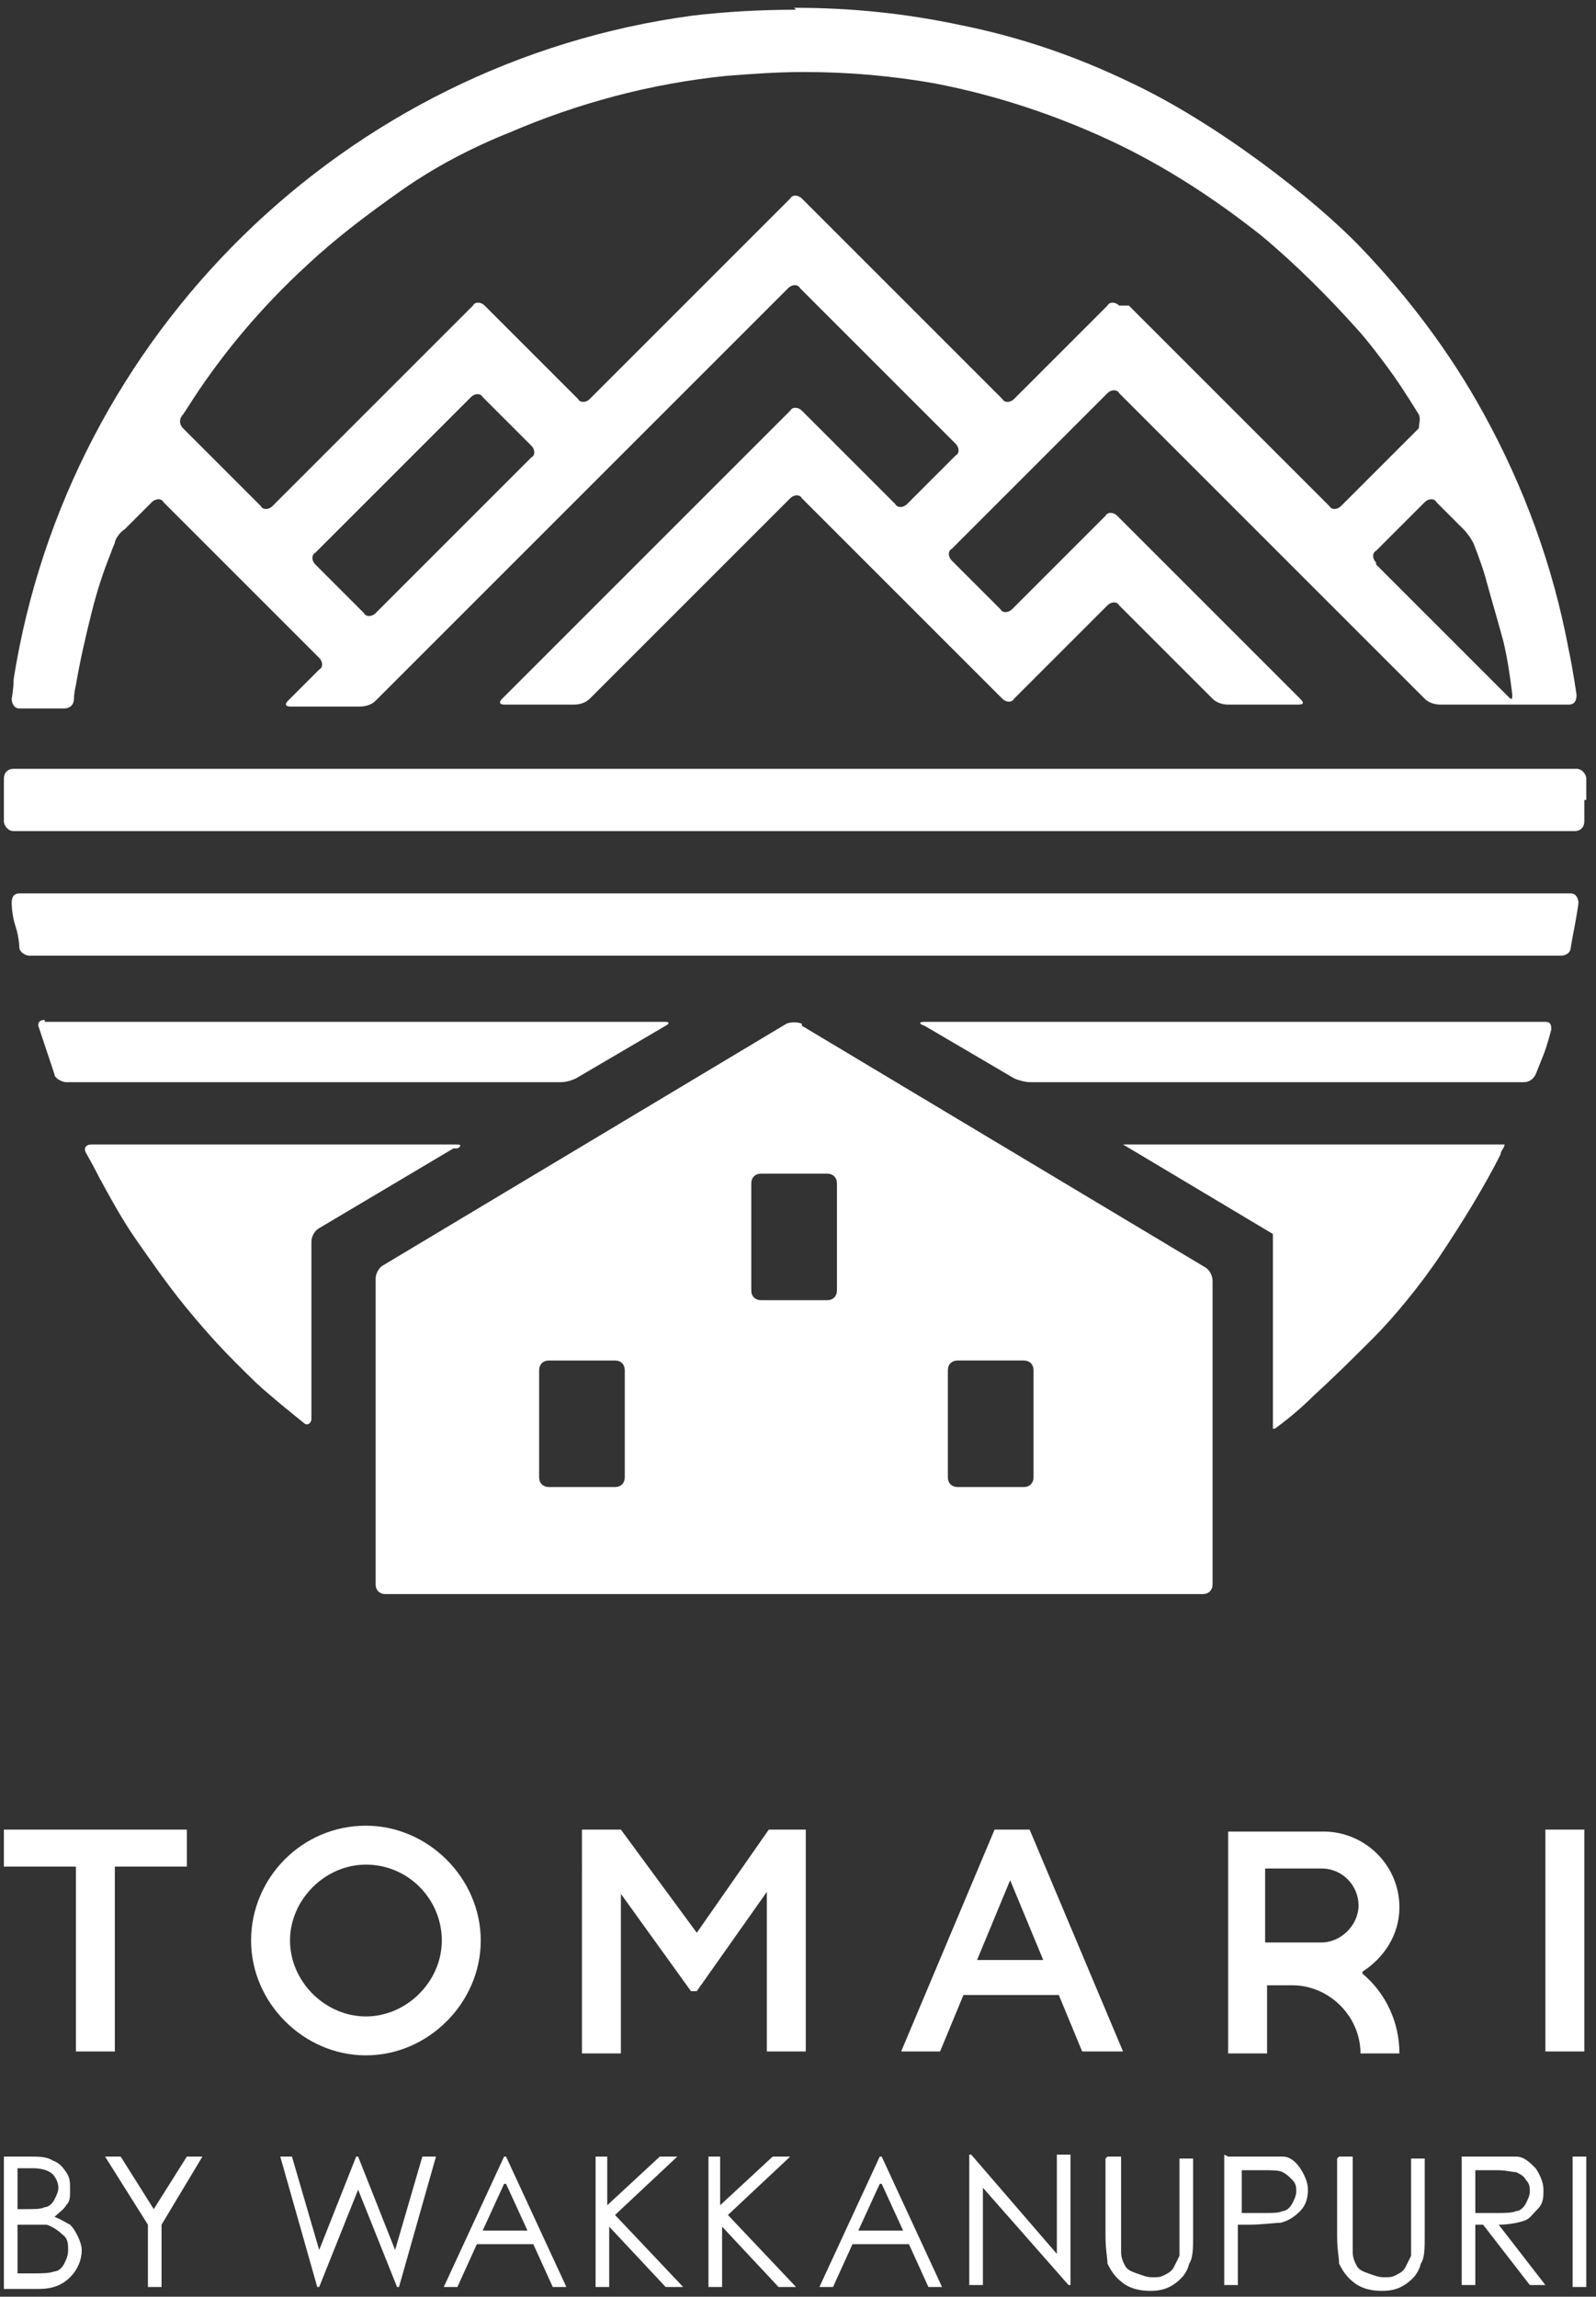 <svg id="_レイヤー_1" xmlns="http://www.w3.org/2000/svg" viewBox="0 0 82 118"><rect x="0" y="0" width="82" height="118" fill="#333333" stroke="none"/><defs><style>.cls-1{fill:#fff}</style></defs><path class="cls-1" d="M.2 94h9.4v1.9H5.9v9.5h-2v-9.5H.2V94zm29.7 0h2l3.9 5.3 3.7-5.3h1.9v11.4h-2v-8.2l-3.6 5.1h-.3l-3.6-5v8.2h-2V94.1zm21.2 0h1.8l4.8 11.4h-2.1l-1.2-2.9h-4.9l-1.2 2.9h-2L51.1 94zm-.8 6.7h3.3l-1.7-4.1-1.7 4.1zM79.4 94h2v11.4h-2V94zm-9.4 7.3c1.1-.7 1.9-1.9 1.9-3.3 0-2.2-1.8-3.9-3.9-3.9h-4.9v11.4h2V102h1.3c1.9 0 3.5 1.6 3.5 3.5h2c0-1.6-.7-3.1-1.9-4.1zm-5-1.4V96h2.9c1.1 0 1.9.9 1.9 1.9s-.9 1.9-1.9 1.9H65zm-46.2-4.1c2.2 0 3.9 1.8 3.9 3.9s-1.8 3.9-3.9 3.9-3.9-1.8-3.9-3.9 1.8-3.9 3.9-3.9m0-2c-3.3 0-5.9 2.7-5.9 5.9s2.7 5.9 5.9 5.9 5.9-2.7 5.9-5.9-2.7-5.9-5.9-5.9zm-18.6 17h1.3c.5 0 .9 0 1.2.2.3.1.5.3.7.6.2.3.2.5.2.9s0 .6-.2.8c-.1.2-.4.4-.6.6.3.1.6.3.8.4.2.2.3.4.4.6.1.2.2.5.2.7 0 .5-.2 1-.6 1.4s-.9.6-1.6.6H.2v-6.7zm.7.6v2.1h.4c.5 0 .8 0 1-.1.2 0 .4-.2.5-.4.1-.2.2-.4.2-.6s-.1-.5-.3-.7c-.2-.2-.6-.3-1-.3H.9zm0 2.8v2.6h.8c.5 0 .8 0 1.1-.1.2 0 .4-.2.5-.4.1-.2.2-.4.2-.7s0-.6-.3-.8c-.2-.2-.5-.4-.8-.5H.8zm4.5-3.4h.8l1.7 2.7 1.7-2.7h.8l-2.1 3.5v3.2h-.7v-3.2l-2.2-3.5zm8.9 0h.7l1.4 4.8 1.9-4.8h.1l1.9 4.8 1.4-4.8h.7l-1.9 6.7h-.1l-2-5-2 5h-.1l-1.9-6.7zm11.7 0l3.1 6.7h-.7l-1-2.2h-2.9l-1 2.2h-.7l3.1-6.7h.2zm-.1 1.4l-1.1 2.4h2.3l-1.1-2.4zm4.6-1.4h.7v2.5l2.7-2.5h.9l-3.2 3 3.5 3.7h-.9l-2.9-3.1v3.1h-.7v-6.7zm5.8 0h.7v2.5l2.7-2.5h.9l-3.2 3 3.5 3.7H40l-2.9-3.1v3.1h-.7v-6.7zm9 0l3.1 6.7h-.7l-1-2.2h-2.9l-1 2.2h-.7l3.1-6.7h.2zm-.1 1.4l-1.1 2.4h2.3l-1.1-2.4zm4.6 5.2v-6.7h.1l4.4 5.1v-5.1h.7v6.7h-.1l-4.4-5v5h-.7zm7.1-6.6h.7v4.9c0 .3.1.5.2.7s.3.3.6.4.5.2.8.2.4 0 .6-.1.4-.2.5-.4l.3-.6v-5h.7v4c0 .6 0 1.1-.2 1.4-.1.4-.3.7-.7 1s-.8.4-1.3.4-1-.1-1.4-.4c-.4-.3-.6-.6-.8-1 0-.3-.1-.7-.1-1.4v-4zm6.2 0h2.8c.4 0 .7.3.9.6s.4.7.4 1.1-.1.8-.4 1.1-.6.5-1 .6c-.3 0-.9.1-1.7.1h-.5v3.1h-.7v-6.7zm.7.6v2.3h1.1c.5 0 .8 0 1-.1.2 0 .4-.2.5-.4s.2-.4.2-.6 0-.4-.2-.6-.3-.3-.5-.4-.5-.1-1-.1h-1.2zm5-.6h.7v4.9c0 .3.1.5.2.7s.3.3.6.4.5.2.8.2.4 0 .6-.1.4-.2.5-.4l.3-.6v-5h.7v4c0 .6 0 1.1-.2 1.4-.1.4-.3.7-.7 1s-.8.4-1.3.4-1-.1-1.4-.4c-.4-.3-.6-.6-.8-1 0-.3-.1-.7-.1-1.4v-4zm6.3 0h2.8c.4 0 .7.3 1 .6.2.3.4.7.4 1.1s0 .7-.3 1-.4.5-.7.6c-.3.1-.8.2-1.3.2l2.4 3.1h-.8l-2.4-3.1h-.4v3.1h-.7v-6.7zm.7.6v2.3h1.1c.4 0 .8 0 1-.1.2 0 .4-.2.5-.4.1-.2.2-.4.2-.6s0-.4-.2-.6c-.1-.2-.3-.3-.5-.4-.2 0-.5-.1-1-.1h-1.2zm5-.6h.7v6.7h-.7v-6.7zM41.2 52.6c-.2-.1-.6-.1-.8 0L19.7 65c-.2.1-.4.4-.4.7v15.7c0 .3.2.5.5.5h42c.3 0 .5-.2.5-.5V65.8c0-.3-.2-.6-.4-.7L41.2 52.7zm-9.1 23.3c0 .3-.2.5-.5.5h-3.4c-.3 0-.5-.2-.5-.5v-5.5c0-.3.2-.5.5-.5h3.4c.3 0 .5.2.5.5v5.5zM43 66.3c0 .3-.2.5-.5.5h-3.4c-.3 0-.5-.2-.5-.5v-5.5c0-.3.2-.5.5-.5h3.4c.3 0 .5.2.5.5v5.5zm10.1 9.6c0 .3-.2.5-.5.5h-3.4c-.3 0-.5-.2-.5-.5v-5.5c0-.3.2-.5.5-.5h3.4c.3 0 .5.2.5.5v5.5zm28.4-34.8V40c0-.2-.2-.5-.5-.5H.7c-.3 0-.5.2-.5.5v2.2c0 .2.2.5.5.5h80.2c.3 0 .5-.2.5-.5v-1.1zM1 48.7c0 .2.3.4.5.4h78.7c.3 0 .5-.2.5-.4 0 0 .1-.6.2-1.1s.2-1.2.2-1.2c0-.2-.1-.5-.4-.5H1c-.3 0-.4.2-.4.5 0 0 0 .6.2 1.2s.2 1.2.2 1.2zm77.3 6.9c.3 0 .5-.2.6-.4l.4-1c.2-.5.4-1.3.4-1.3 0-.2 0-.4-.3-.4H47.5c-.3 0-.3.1 0 .2l4.6 2.7c.2.1.6.2.8.2h25.4zm-76-3.2c-.3 0-.4.2-.3.4l.4 1.2.4 1.2c0 .2.4.4.6.4h25.4c.3 0 .6-.1.8-.2l4.6-2.7c.2-.1.2-.2 0-.2H2.3z"/><path class="cls-1" d="M65.5 73.4c.7-.5 1.4-1.1 2-1.7 1.1-1 2.1-2 3.1-3S73 66 74 64.5s2.2-3.4 3.1-5.2c0-.2.2-.3.2-.5H57.7l7.7 4.6v10zM23.5 59c.2-.1.2-.2 0-.2H4.7c-.3 0-.4.2-.3.4 0 0 .4.7.7 1.3.6 1.1 1.2 2.2 1.9 3.2s1.6 2.3 2.5 3.4 1.7 2 2.6 2.9 1.2 1.2 1.8 1.7c.7.6 1.7 1.4 1.7 1.4.2.2.4 0 .4-.2v-9.1c0-.3.2-.6.4-.7l6.9-4.1zM40.9.5c-1.8 0-3.6.1-5.3.3C17.7 3.2 3.5 17.2.7 34.9c0 .5-.1 1-.1 1 0 .2.1.5.4.5h2.3c.3 0 .5-.2.5-.5 0 0 0-.3.1-.7.2-1.2.5-2.5.8-3.7s.6-2.1 1-3.1c.1-.3.2-.5.2-.5 0-.2.3-.6.5-.7l1.4-1.4c.2-.2.5-.2.6 0l8 8c.2.2.2.5 0 .6L14.8 36c-.2.2-.1.3.1.3h3.6c.3 0 .6-.1.8-.3l21.2-21.2c.2-.2.5-.2.6 0l8 8c.2.2.2.5 0 .6l-2.5 2.5c-.2.2-.5.2-.6 0l-4.8-4.8c-.2-.2-.5-.2-.6 0L25.8 35.9c-.2.2-.1.3.1.3h3.6c.3 0 .6-.1.8-.3l10.3-10.3c.2-.2.5-.2.6 0l10.3 10.3c.2.2.5.2.6 0l4.8-4.8c.2-.2.5-.2.6 0l4.8 4.8c.2.2.5.3.8.3h3.6c.3 0 .3-.1.1-.3l-9.4-9.4c-.2-.2-.5-.2-.6 0L52 31.3c-.2.2-.5.2-.6 0l-2.5-2.5c-.2-.2-.2-.5 0-.6l8-8c.2-.2.5-.2.6 0l15.7 15.7c.2.2.5.3.8.3h6.6c.3 0 .4-.2.4-.5 0 0-.2-1.4-.4-2.3-.8-4.3-2.3-8.4-4.4-12.2-1.7-3.1-3.9-6-6.3-8.5S62.5 6.3 58 4.2c-2.7-1.3-5.6-2.3-8.6-2.9-2.8-.6-5.6-.9-8.6-.9zm-21.6 31c-.2.2-.5.2-.6 0L16.2 29c-.2-.2-.2-.5 0-.6l8-8c.2-.2.5-.2.6 0l2.5 2.5c.2.2.2.5 0 .6l-8 8zm38.2-15.8c-.2-.2-.5-.2-.6 0l-4.8 4.8c-.2.2-.5.2-.6 0L41.2 10.2c-.2-.2-.5-.2-.6 0L30.3 20.5c-.2.2-.5.2-.6 0l-4.8-4.8c-.2-.2-.5-.2-.6 0L14 26c-.2.2-.5.2-.6 0l-4-4c-.2-.2-.2-.5 0-.7l.2-.3c1.7-2.7 3.8-5.2 6.2-7.4 1.5-1.4 3.1-2.6 4.8-3.8s3.6-2.2 5.6-3c3.5-1.5 7.2-2.5 11.1-2.9 1.3-.1 2.6-.2 4-.2 2.3 0 4.6.2 6.8.6 3.1.6 6.1 1.6 8.9 2.9s5.4 3 7.8 4.9c1.8 1.5 3.5 3.2 5.1 5 .6.7 1.2 1.5 1.7 2.2s1.3 2 1.3 2c.1.2 0 .5 0 .7l-4 4c-.2.2-.5.2-.6 0L58 15.7zm13.2 13.2c-.2-.2-.2-.5 0-.6l.7-.7.6-.6 1.2-1.2c.2-.2.5-.2.6 0l1.4 1.4c.2.2.4.5.5.7 0 0 .4 1 .6 1.7.3 1.1.6 2.1.9 3.2.3 1.1.5 2.9.5 2.9 0 .2 0 .3-.2.1L70.7 29z"/></svg>